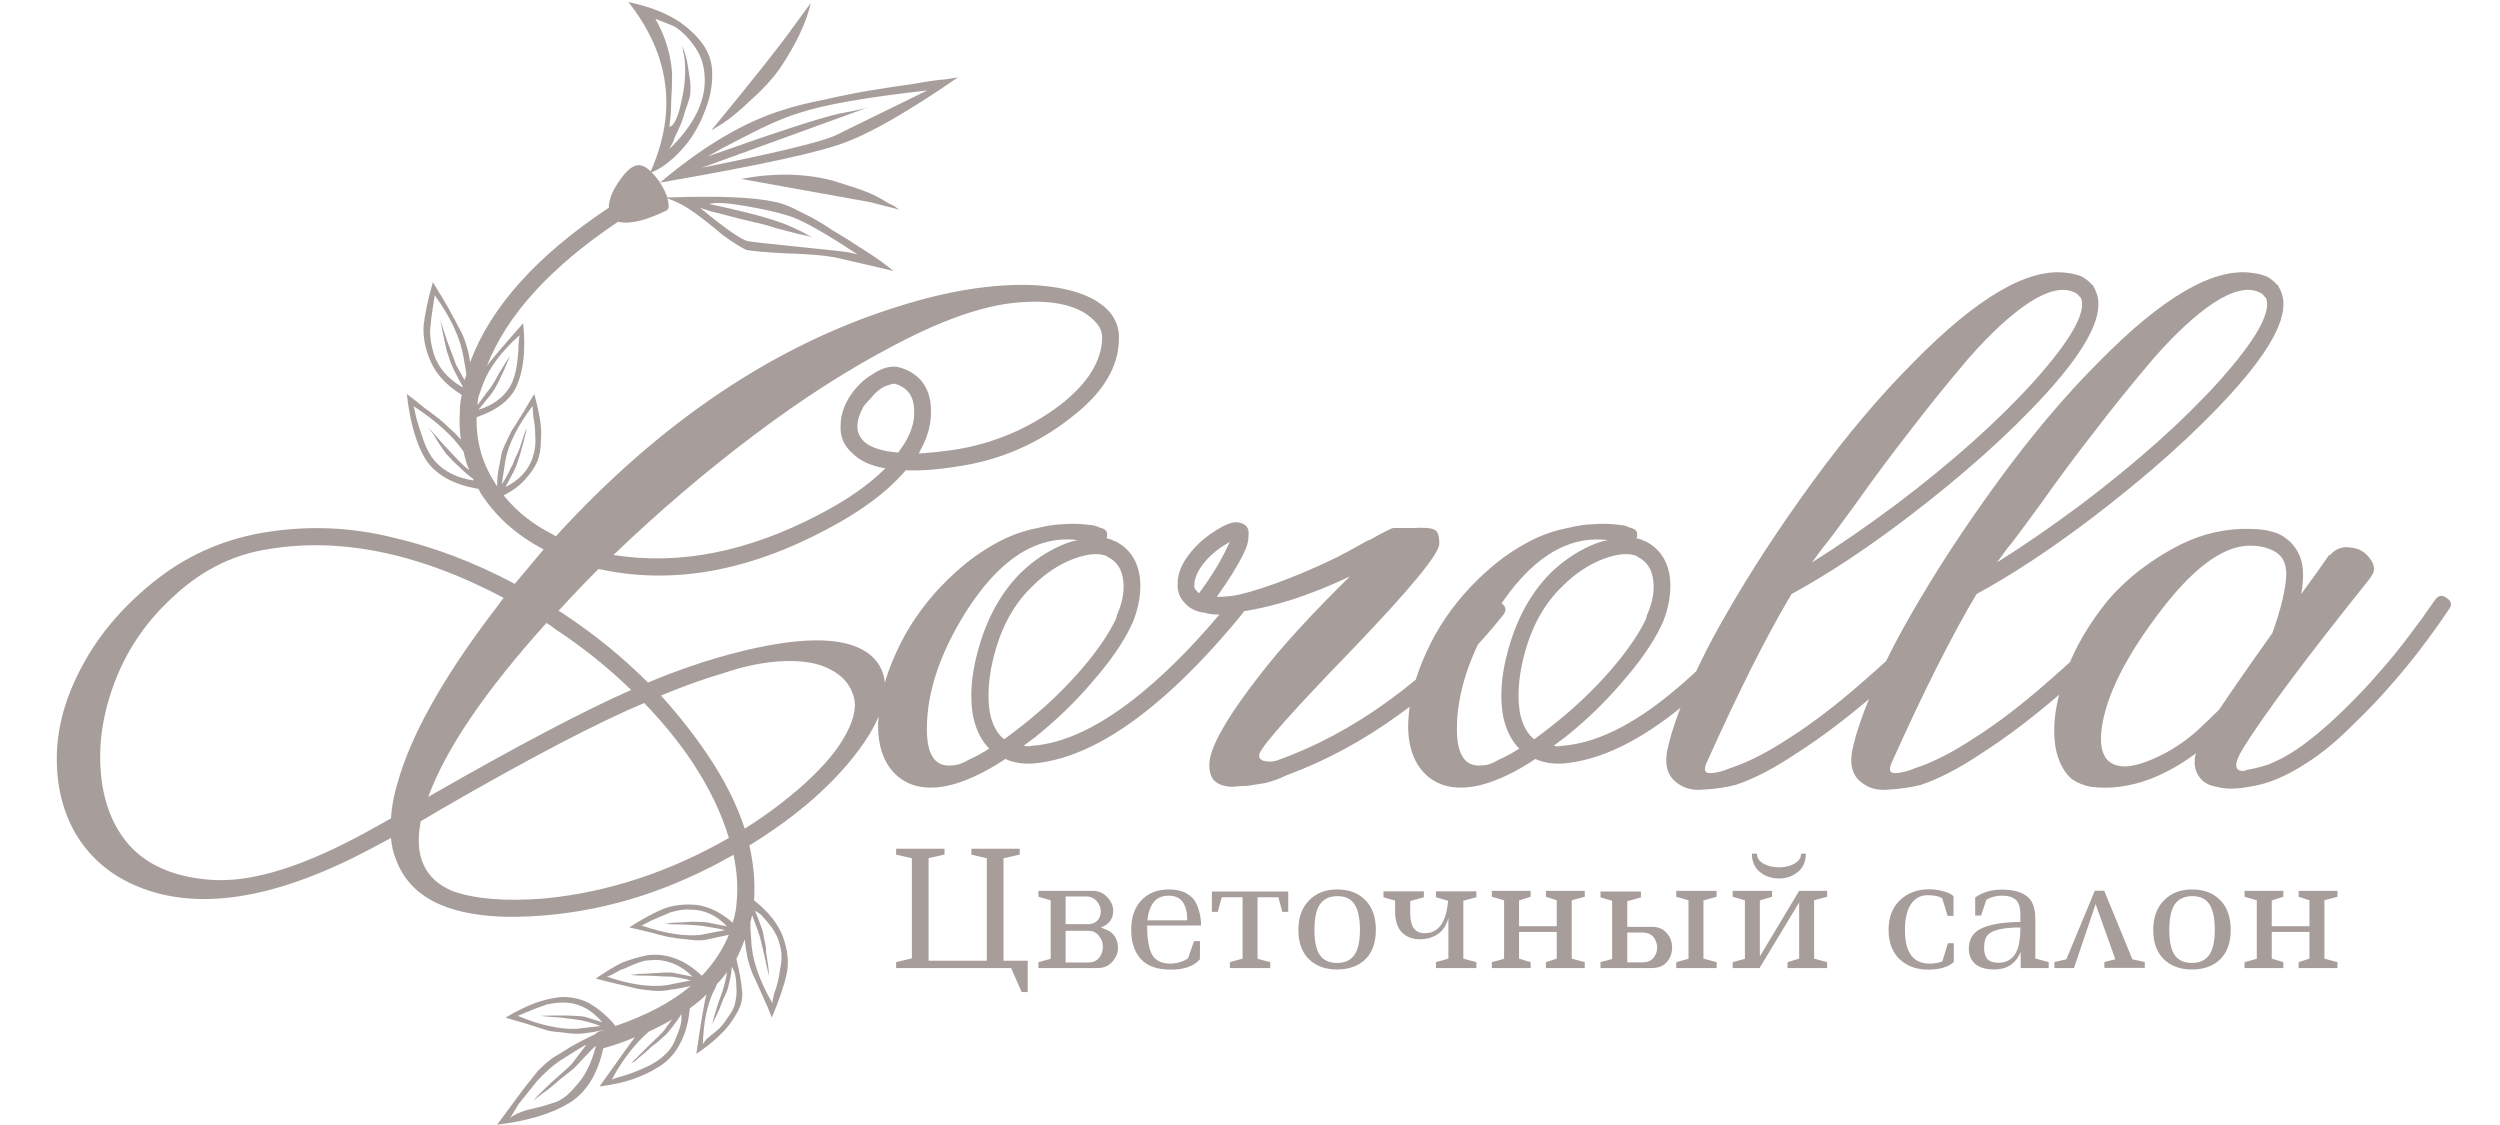 <?xml version="1.0" encoding="UTF-8"?> <svg xmlns="http://www.w3.org/2000/svg" width="1100" height="495" viewBox="0 0 1100 495" fill="none"><path d="M343.245 29.97C339.968 34.612 335.736 39.254 330.547 43.896C325.632 48.538 321.536 51.951 318.259 54.136L312.934 57.413C331.776 34.475 343.791 19.32 348.979 11.947L356.762 1.298C354.85 9.763 350.345 19.32 343.245 29.97ZM488.243 137.285C490.974 140.562 492.339 144.248 492.339 148.344V148.754C492.339 161.315 485.376 172.92 471.45 183.57C456.704 195.311 439.91 202.548 421.069 205.278C412.604 206.644 405.094 207.19 398.541 206.917C390.622 216.201 379.153 224.803 364.134 232.722C328.909 251.563 295.322 257.434 263.373 250.334C257.092 256.615 251.221 262.759 245.76 268.766C246.852 269.313 247.945 269.995 249.037 270.814C262.144 279.553 274.159 289.383 285.082 300.306C296.277 295.663 306.654 291.977 316.211 289.246C346.795 280.508 367.957 279.416 379.699 285.97C387.345 290.339 390.485 297.302 389.12 306.859C387.755 314.778 383.113 323.653 375.194 333.483C363.998 347.41 348.843 360.244 329.728 371.986C331.64 380.451 332.322 388.506 331.776 396.152C338.057 401.067 342.289 406.392 344.474 412.126C346.658 418.134 347.204 423.595 346.112 428.51C345.02 433.699 342.835 440.116 339.558 447.762C338.739 445.304 337.237 441.754 335.053 437.112C333.141 432.743 331.776 429.739 330.957 428.101C330.411 426.735 329.728 424.551 328.909 421.547C328.363 418.817 327.953 416.086 327.68 413.355C326.588 416.359 325.359 419.226 323.994 421.957C325.359 427.418 326.178 431.924 326.451 435.474C326.997 439.023 326.178 442.573 323.994 446.123C321.809 449.946 319.352 453.086 316.621 455.544C314.163 458.002 310.75 460.732 306.381 463.736C308.565 448.717 310.067 439.979 310.886 437.522C308.975 439.433 306.517 441.481 303.514 443.666C302.968 449.673 301.602 454.725 299.418 458.821C297.233 463.19 294.229 466.603 290.406 469.061C286.584 471.518 282.624 473.43 278.528 474.795C274.705 476.161 269.79 477.253 263.782 478.072C273.067 464.965 278.255 457.729 279.347 456.363C274.978 458.275 270.336 459.913 265.421 461.278C262.963 472.747 257.912 480.803 250.266 485.445C242.62 490.087 232.107 493.227 218.726 494.866C220.365 492.681 222.686 489.541 225.69 485.445C228.693 481.349 230.741 478.618 231.834 477.253C232.926 475.887 234.564 473.839 236.749 471.109C239.206 468.651 241.391 466.74 243.302 465.374C245.214 464.282 247.671 462.78 250.675 460.869C253.952 458.957 257.638 457.046 261.734 455.134C262.281 454.588 262.827 454.179 263.373 453.906C264.465 453.633 265.421 453.359 266.24 453.086C262.417 453.906 259.14 454.452 256.41 454.725C253.952 454.998 251.085 454.861 247.808 454.315C244.531 454.042 242.347 453.769 241.254 453.496C240.162 453.223 237.158 452.267 232.243 450.629C227.601 449.263 224.324 448.308 222.413 447.762C227.055 445.031 231.151 442.983 234.701 441.618C238.251 440.252 242.074 439.297 246.17 438.75C250.266 438.477 254.225 439.16 258.048 440.798C261.871 442.71 265.694 445.714 269.517 449.81L270.746 451.448C284.399 446.806 295.458 440.935 303.923 433.835C300.373 434.654 297.37 435.201 294.912 435.474C292.728 436.02 290.133 436.156 287.13 435.883C284.126 435.61 281.941 435.337 280.576 435.064C279.484 434.791 276.617 434.108 271.974 433.016C267.332 431.924 264.056 431.105 262.144 430.558C266.513 427.555 270.336 425.234 273.613 423.595C277.163 422.23 280.849 421.138 284.672 420.318C288.768 419.772 292.728 420.182 296.55 421.547C300.646 422.913 304.742 425.507 308.838 429.33C314.027 423.868 317.986 417.861 320.717 411.307C316.894 412.126 313.754 412.809 311.296 413.355C308.838 413.901 305.971 413.901 302.694 413.355C299.418 413.082 297.233 412.809 296.141 412.536C295.049 412.536 292.045 411.853 287.13 410.488C282.488 409.396 279.074 408.577 276.89 408.03C282.897 404.207 287.949 401.477 292.045 399.838C296.414 398.2 301.329 397.654 306.79 398.2C312.252 399.019 317.44 401.613 322.355 405.982C323.174 403.525 323.721 401.067 323.994 398.61V398.2C324.813 391.373 324.403 384.001 322.765 376.082C296.004 391.373 268.561 400.248 240.435 402.706C222.14 404.344 207.394 403.115 196.198 399.019C185.003 394.923 177.63 387.823 174.08 377.72C172.988 374.989 172.305 371.986 172.032 368.709C165.478 372.259 160.017 375.126 155.648 377.31C116.326 396.698 83.968 400.658 58.573 389.189C47.65 384.274 39.185 376.764 33.178 366.661C27.716 357.103 24.986 346.181 24.986 333.893C24.986 320.239 28.808 306.45 36.454 292.523C44.1 278.324 55.16 265.626 69.632 254.43C83.832 243.508 100.079 236.681 118.374 233.95C136.67 231.22 154.692 232.039 172.442 236.408C190.464 240.504 208.486 247.331 226.509 256.888C230.605 251.973 234.837 246.921 239.206 241.733C227.191 235.452 217.907 227.124 211.354 216.747C211.081 216.201 210.807 215.655 210.534 215.109C199.339 213.197 191.556 208.828 187.187 202.002C183.091 195.175 180.361 185.618 178.995 173.33C181.18 174.968 183.774 177.016 186.778 179.474C189.781 181.658 191.966 183.297 193.331 184.389C194.697 185.481 196.198 186.846 197.837 188.485C199.748 190.123 201.387 191.762 202.752 193.4C202.206 189.304 202.069 185.208 202.342 181.112C202.342 178.654 202.615 176.197 203.162 173.739C196.608 169.643 192.102 164.865 189.645 159.403C187.187 153.942 186.095 148.617 186.368 143.429C186.914 138.241 188.279 131.823 190.464 124.178C191.829 126.362 193.331 128.82 194.97 131.55C196.608 134.281 197.837 136.466 198.656 138.104C199.475 139.469 200.431 141.244 201.523 143.429C202.615 145.34 203.435 146.979 203.981 148.344C204.527 149.709 205.073 151.348 205.619 153.259C206.165 155.171 206.575 157.219 206.848 159.403C215.859 135.1 236.203 112.436 267.878 91.41C267.878 88.133 269.244 84.446 271.974 80.35C274.705 76.254 277.163 73.797 279.347 72.978C281.532 72.158 283.853 72.978 286.31 75.435C298.052 48.948 294.776 24.099 276.48 0.888C288.222 3.346 297.233 7.442 303.514 13.176C309.794 18.637 313.071 24.645 313.344 31.198C313.617 37.479 312.388 43.759 309.658 50.04C307.2 56.321 303.787 61.782 299.418 66.424C295.049 71.066 290.816 74.206 286.72 75.845C288.085 77.21 289.314 78.712 290.406 80.35C309.521 64.239 327.544 53.59 344.474 48.402C349.389 46.763 355.396 45.261 362.496 43.896C369.596 42.258 376.422 40.892 382.976 39.8C389.53 38.708 395.81 37.752 401.818 36.933C407.825 35.84 412.604 35.158 416.154 34.885L421.478 34.066C400.452 48.538 384.205 57.959 372.736 62.328C362.086 66.697 334.643 72.704 290.406 80.35C291.772 82.535 292.864 84.719 293.683 86.904C316.075 86.085 332.049 86.767 341.606 88.952C344.337 89.498 348.024 91 352.666 93.458C357.308 95.642 361.813 98.236 366.182 101.24C370.825 103.971 375.194 106.701 379.29 109.432C383.659 112.163 387.072 114.484 389.53 116.395L393.216 119.262C386.389 117.624 378.197 115.712 368.64 113.528C363.725 112.436 356.079 111.753 345.702 111.48C335.599 110.934 329.728 110.388 328.09 109.842C325.359 108.476 321.946 106.292 317.85 103.288C314.027 100.011 310.067 96.871 305.971 93.867C301.875 90.863 297.779 88.679 293.683 87.314C294.502 90.317 294.366 92.092 293.274 92.638C287.539 95.369 282.897 97.007 279.347 97.554C276.343 98.1 273.886 98.1 271.974 97.554C242.21 117.487 222.959 138.65 214.221 161.042C215.04 159.676 220.365 153.396 230.195 142.2C231.288 153.396 230.468 162.27 227.738 168.824C225.28 175.378 219.273 180.293 209.715 183.57C209.442 194.219 212.173 203.913 217.907 212.651C217.907 212.924 218.18 213.334 218.726 213.88C218.726 210.876 218.999 208.146 219.546 205.688C220.092 202.957 220.501 200.773 220.774 199.134C221.321 197.496 222.14 195.585 223.232 193.4C224.324 190.942 225.28 189.167 226.099 188.075C226.918 186.71 228.284 184.525 230.195 181.522C232.107 178.245 233.745 175.514 235.11 173.33C236.203 177.426 237.022 181.112 237.568 184.389C238.114 187.393 238.251 190.669 237.978 194.219C237.978 197.496 237.431 200.5 236.339 203.23C235.247 205.688 233.472 208.282 231.014 211.013C228.557 213.743 225.417 216.065 221.594 217.976C227.328 225.076 234.564 230.81 243.302 235.179L244.531 235.998C290.68 185.481 340.924 151.757 395.264 134.827C416.836 128.001 436.361 124.86 453.837 125.406C470.494 126.226 481.963 130.185 488.243 137.285ZM339.968 96.734C345.429 98.373 351.3 100.967 357.581 104.517C356.216 103.971 354.031 103.424 351.027 102.878C348.024 102.059 344.883 101.24 341.606 100.421C338.33 99.329 334.78 98.373 330.957 97.554C327.407 96.734 324.13 95.915 321.126 95.096C318.123 94.277 315.392 93.594 312.934 93.048C310.477 92.229 308.838 91.683 308.019 91.41C319.215 100.694 326.315 105.609 329.318 106.155C330.684 106.428 338.057 107.247 351.437 108.613C365.09 109.978 372.463 110.797 373.555 111.07L377.242 111.89C361.95 101.786 351.573 96.052 346.112 94.686C341.743 93.321 335.599 91.956 327.68 90.59C319.761 89.225 314.573 88.952 312.115 89.771C324.949 92.502 334.234 94.823 339.968 96.734ZM369.05 50.04C376.422 48.675 380.792 47.719 382.157 47.173L308.838 73.797C340.241 67.516 359.629 62.874 367.002 59.87L407.962 39.8C381.201 42.804 362.496 46.081 351.846 49.63C347.204 50.996 341.47 53.317 334.643 56.594C328.09 59.87 322.492 62.738 317.85 65.195L311.296 68.882C341.333 58.232 360.585 51.951 369.05 50.04ZM288.358 8.261C292.728 15.907 295.185 23.962 295.731 32.427C295.731 36.796 295.595 40.756 295.322 44.306C295.322 47.582 295.185 50.313 294.912 52.498L294.502 55.774C296.687 55.501 298.598 51.132 300.237 42.667C301.056 38.844 301.466 35.021 301.466 31.198C301.466 27.375 301.193 24.645 300.646 23.006L300.237 20.139C300.51 20.958 300.92 22.187 301.466 23.826C302.012 25.191 302.558 27.922 303.104 32.017C303.923 36.114 304.06 39.663 303.514 42.667C302.968 44.579 302.285 46.627 301.466 48.811C300.92 50.996 300.237 53.044 299.418 54.955C298.598 56.867 297.779 58.642 296.96 60.28C296.414 61.918 295.868 63.147 295.322 63.966L294.502 65.605C304.333 56.047 309.521 46.49 310.067 36.933C310.34 30.652 308.975 25.327 305.971 20.958C302.968 16.589 299.827 13.449 296.55 11.537L288.358 8.261ZM210.534 174.558C210.261 175.651 210.125 176.879 210.125 178.245C211.49 176.333 212.992 174.285 214.63 172.101C215.723 171.009 217.361 168.414 219.546 164.318C222.003 160.222 223.642 157.628 224.461 156.536C220.911 165.274 218.044 171.009 215.859 173.739L210.534 180.293C216.815 178.381 221.457 174.968 224.461 170.053C225.826 167.595 226.782 164.591 227.328 161.042C227.874 157.492 228.147 154.351 228.147 151.621C228.42 148.89 228.557 147.525 228.557 147.525C220.638 154.625 215.313 161.724 212.582 168.824C211.763 171.009 211.081 172.92 210.534 174.558ZM190.874 155.717C192.785 161.724 197.018 166.639 203.571 170.462V170.053C202.479 168.141 201.114 165.547 199.475 162.27C198.656 160.632 197.7 158.038 196.608 154.488C195.789 150.938 195.106 147.798 194.56 145.067L193.741 140.971C194.287 142.61 195.379 145.886 197.018 150.802C198.929 155.717 200.158 158.994 200.704 160.632C202.069 163.09 203.298 165.274 204.39 167.186C204.663 166.639 204.937 165.82 205.21 164.728C204.937 162.817 204.527 160.359 203.981 157.355C202.615 148.89 198.383 139.742 191.283 129.912C191.283 130.185 191.01 131.96 190.464 135.237C189.918 138.514 189.508 141.927 189.235 145.477C189.235 148.754 189.781 152.167 190.874 155.717ZM191.283 202.821C195.379 207.463 201.114 210.33 208.486 211.422L208.077 210.603C206.165 209.238 204.117 207.463 201.933 205.278C200.567 204.186 198.656 202.275 196.198 199.544C194.014 196.54 192.239 193.81 190.874 191.352L188.416 188.075C189.508 189.167 191.829 191.762 195.379 195.858C198.929 199.681 201.25 202.138 202.342 203.23C203.708 204.596 205.073 205.825 206.438 206.917C205.346 204.186 204.527 201.455 203.981 198.725C199.339 191.898 191.966 185.208 181.862 178.654C182.135 178.927 182.545 180.566 183.091 183.57C183.91 186.573 185.003 189.987 186.368 193.81C187.733 197.633 189.372 200.636 191.283 202.821ZM222.413 202.411L220.774 213.061C222.14 211.149 223.505 208.692 224.87 205.688C225.417 204.869 225.963 203.64 226.509 202.002C227.328 200.363 228.011 198.861 228.557 197.496C229.103 195.858 229.649 194.219 230.195 192.581C230.741 190.669 231.287 189.304 231.834 188.485C229.649 197.769 227.738 204.05 226.099 207.326L222.413 214.29C228.42 211.286 232.38 207.053 234.291 201.592C235.384 198.315 235.793 195.175 235.52 192.171C235.52 189.167 235.247 186.3 234.701 183.57C234.428 180.566 234.291 178.927 234.291 178.654C227.738 187.393 223.778 195.311 222.413 202.411ZM310.477 407.621C309.112 407.348 306.108 407.075 301.466 406.802C296.824 406.802 293.82 406.665 292.454 406.392C293.547 406.392 294.776 406.255 296.141 405.982C297.779 405.982 300.51 405.846 304.333 405.573C308.156 405.573 310.613 405.709 311.706 405.982L319.898 407.621C315.256 402.706 309.931 400.248 303.923 400.248C301.466 399.975 298.462 400.385 294.912 401.477C291.635 402.842 288.768 404.071 286.31 405.163C283.853 406.529 282.488 407.211 282.214 407.211C292.591 410.761 301.329 412.126 308.429 411.307L319.078 409.259C316.894 408.713 314.027 408.167 310.477 407.621ZM256 448.99C254.635 448.717 251.631 448.308 246.989 447.762C242.347 447.489 239.343 447.215 237.978 446.942C247.262 446.669 253.679 446.806 257.229 447.352L265.011 449.81C260.642 444.621 255.59 441.754 249.856 441.208C247.125 440.935 243.985 441.208 240.435 442.027C237.158 443.119 234.291 444.212 231.834 445.304C229.376 446.396 228.011 446.942 227.738 446.942C237.568 451.038 246.17 452.95 253.542 452.677L264.192 451.448C262.281 450.629 259.55 449.81 256 448.99ZM224.461 491.998C225.826 490.633 228.42 489.404 232.243 488.312C236.066 487.493 239.616 486.537 242.893 485.445C246.443 484.626 249.993 482.031 253.542 477.662C257.365 473.566 260.233 467.832 262.144 460.459H261.734C259.004 463.19 256.273 466.057 253.542 469.061C252.177 470.426 249.856 472.338 246.579 474.795C243.576 477.526 240.845 479.71 238.387 481.349L234.701 484.216C235.793 482.851 238.524 480.12 242.893 476.024C247.262 472.201 250.129 469.607 251.494 468.242L258.048 459.64C257.229 459.913 253.406 462.234 246.579 466.603C243.576 468.515 240.162 471.518 236.339 475.614C232.789 479.983 230.059 483.397 228.147 485.854C226.509 488.585 225.28 490.633 224.461 491.998ZM283.443 469.88C287.266 468.242 290.27 466.33 292.454 464.146C294.639 462.234 296.277 459.777 297.37 456.773C298.735 453.769 299.554 451.175 299.827 448.99V446.123C298.735 448.035 296.96 450.492 294.502 453.496C293.683 454.588 292.591 455.681 291.226 456.773C289.86 458.138 288.358 459.367 286.72 460.459C285.355 461.825 283.989 463.053 282.624 464.146C281.259 465.238 280.166 466.194 279.347 467.013L277.709 467.832C278.801 466.74 281.259 464.282 285.082 460.459C288.905 456.909 291.362 454.452 292.454 453.086C293.547 451.448 294.639 449.946 295.731 448.581C292.454 450.492 289.041 452.267 285.491 453.906C279.211 459.367 273.749 466.467 269.107 475.205C269.107 474.932 270.609 474.386 273.613 473.566C276.617 472.747 279.893 471.518 283.443 469.88ZM295.731 429.739C294.093 429.739 290.953 429.603 286.31 429.33C281.668 429.33 278.665 429.193 277.299 428.92C278.392 428.92 279.62 428.783 280.986 428.51C282.624 428.51 285.355 428.374 289.178 428.101C293.274 427.828 295.731 427.828 296.55 428.101L304.742 429.739C300.1 425.097 294.776 422.639 288.768 422.366C287.13 422.366 285.355 422.503 283.443 422.776C281.532 423.322 279.62 424.005 277.709 424.824C276.07 425.643 274.432 426.326 272.794 426.872C271.428 427.691 270.199 428.374 269.107 428.92C268.015 429.466 267.332 429.739 267.059 429.739C277.436 433.289 286.31 434.518 293.683 433.426L303.923 431.378C302.012 430.831 299.281 430.285 295.731 429.739ZM323.174 442.437C323.994 439.433 324.267 436.702 323.994 434.245C323.994 431.787 323.721 429.603 323.174 427.691L321.946 425.234C321.946 427.145 321.536 429.739 320.717 433.016C320.444 434.654 319.625 436.839 318.259 439.57C317.167 442.573 316.075 445.167 314.982 447.352L313.344 450.629C313.617 449.263 314.436 446.396 315.802 442.027C317.44 437.658 318.396 434.791 318.669 433.426C319.215 431.514 319.625 429.603 319.898 427.691C318.532 429.603 317.03 431.378 315.392 433.016L314.982 434.245C311.433 440.525 309.521 448.99 309.248 459.64C309.248 459.367 309.794 458.548 310.886 457.182C312.252 456.09 313.754 454.861 315.392 453.496C317.03 452.131 318.532 450.356 319.898 448.171C321.536 445.987 322.628 444.075 323.174 442.437ZM330.957 402.706C330.684 403.798 330.411 404.89 330.138 405.982C330.138 407.894 330.274 410.488 330.547 413.765C330.82 421.957 333.961 431.241 339.968 441.618C339.695 441.345 339.968 439.706 340.787 436.702C341.88 433.972 342.699 430.558 343.245 426.462C344.064 422.639 344.064 419.226 343.245 416.222C342.699 413.492 341.47 410.761 339.558 408.03C337.647 405.573 336.009 403.661 334.643 402.296L332.186 400.658C333.005 402.569 334.097 405.436 335.462 409.259C335.736 410.351 336.009 411.717 336.282 413.355C336.828 415.267 337.101 417.178 337.101 419.09C337.374 421.001 337.647 422.776 337.92 424.414C338.193 426.326 338.33 427.828 338.33 428.92L338.739 430.558C338.193 428.92 337.374 425.507 336.282 420.318C335.189 415.403 334.37 412.126 333.824 410.488C332.732 407.484 331.776 404.89 330.957 402.706ZM174.899 344.542C180.634 324.062 194.15 299.623 215.45 271.224C217.361 268.766 219.409 266.036 221.594 263.032C183.364 242.825 147.866 235.862 115.098 242.142C100.898 244.873 88.064 251.563 76.595 262.213C65.126 272.589 56.661 284.604 51.2 298.258C45.739 311.911 43.418 325.155 44.237 337.989C45.056 352.188 49.425 363.657 57.344 372.395C65.536 381.133 77.414 386.049 92.979 387.141C108.817 388.233 128.614 382.772 152.371 370.757C157.286 368.299 163.84 364.749 172.032 360.107C172.305 355.192 173.261 350.004 174.899 344.542ZM318.259 296.21C309.794 298.667 300.646 301.944 290.816 306.04C298.462 314.505 305.152 322.97 310.886 331.435C318.532 342.631 324.13 353.69 327.68 364.613C337.237 358.605 345.976 352.052 353.894 344.952C362.633 337.033 368.777 329.66 372.326 322.834C376.149 315.734 377.105 309.863 375.194 305.221C373.555 300.579 370.278 297.029 365.363 294.571C360.448 291.841 353.758 290.612 345.293 290.885C336.828 291.158 327.817 292.933 318.259 296.21ZM304.742 335.531C298.735 326.52 291.635 317.782 283.443 309.317C262.69 318.055 232.926 333.62 194.15 356.011L185.139 361.336C182.135 376.628 186.778 386.868 199.066 392.056C208.896 395.606 222.413 396.698 239.616 395.333C267.469 392.602 294.502 383.727 320.717 368.709C317.44 357.786 312.115 346.727 304.742 335.531ZM277.709 303.582C267.605 293.752 256.546 284.877 244.531 276.958C243.166 275.866 241.801 274.91 240.435 274.091C213.402 304.129 196.062 329.66 188.416 350.686L190.464 349.458C228.147 327.885 257.229 312.594 277.709 303.582ZM398.541 194.219C401.272 189.304 402.5 184.798 402.227 180.702C402.227 177.153 401.272 174.285 399.36 172.101C397.722 170.462 395.81 169.37 393.626 168.824C392.806 168.824 391.714 169.097 390.349 169.643C389.257 169.916 388.028 170.599 386.662 171.691C385.57 172.51 384.478 173.603 383.386 174.968C382.293 176.06 381.201 177.289 380.109 178.654C378.197 181.931 377.242 184.935 377.242 187.666C377.242 190.123 378.197 192.308 380.109 194.219C383.113 196.95 388.164 198.588 395.264 199.134C396.356 197.496 397.449 195.858 398.541 194.219ZM466.944 177.835C478.686 168.551 484.693 158.857 484.966 148.754C484.966 146.296 484.147 144.111 482.509 142.2C475.955 134.554 464.077 131.55 446.874 133.189C432.401 134.554 414.788 140.698 394.035 151.621C373.555 162.27 352.666 175.651 331.366 191.762C310.34 207.599 289.86 225.076 269.926 244.19C298.872 248.833 329.182 242.825 360.858 226.168C372.873 219.887 382.43 213.197 389.53 206.098C383.249 205.005 378.47 202.821 375.194 199.544C371.371 196.267 369.596 192.171 369.869 187.256C369.869 183.16 371.098 179.064 373.555 174.968C376.286 170.599 379.699 167.186 383.795 164.728C387.891 161.997 391.578 160.905 394.854 161.451C398.677 162.27 401.954 164.045 404.685 166.776L405.094 167.186C408.098 170.735 409.6 175.105 409.6 180.293C409.873 186.027 408.371 191.898 405.094 197.906C404.821 198.452 404.548 198.998 404.275 199.544C408.917 199.271 414.106 198.725 419.84 197.906C437.316 195.175 453.018 188.485 466.944 177.835ZM326.042 78.712C340.787 75.981 354.304 76.254 366.592 79.531C370.142 80.623 373.555 81.716 376.832 82.808C380.109 83.9 382.84 84.993 385.024 86.085C387.209 87.177 389.12 88.269 390.758 89.362C392.67 90.181 393.899 90.863 394.445 91.41L395.674 92.229L382.976 88.952L326.042 78.712ZM426.25 334.302C429.253 332.937 432.257 331.299 435.261 329.387C431.984 326.11 429.663 321.605 428.298 315.87C426.932 309.044 427.069 301.398 428.707 292.933C432.257 275.73 439.084 262.076 449.187 251.973C455.468 245.965 462.294 241.596 469.667 238.866C471.306 238.319 472.808 237.91 474.173 237.637C456.15 235.452 439.766 245.965 425.021 269.176C413.552 287.471 407.818 304.675 407.818 320.786C407.818 332.254 411.504 337.579 418.877 336.76C421.061 336.76 423.519 335.941 426.25 334.302ZM486.87 236.818C487.69 237.091 488.645 237.364 489.738 237.637V238.046H490.147H490.557C497.11 241.323 500.797 246.921 501.616 254.84C502.162 260.847 501.07 267.265 498.339 274.091C498.066 274.364 497.793 274.91 497.52 275.73C493.97 283.102 488.372 291.158 480.726 299.896C473.354 308.634 464.889 316.826 455.331 324.472C453.42 325.837 451.781 327.066 450.416 328.158C451.508 328.431 452.737 328.431 454.102 328.158C468.848 327.066 485.096 319.147 502.845 304.402C515.133 294.298 527.83 281.191 540.938 265.08C542.576 263.169 544.351 263.032 546.262 264.67C548.174 266.036 548.31 267.811 546.672 269.995C533.292 286.379 520.321 299.759 507.76 310.136C488.645 325.974 470.896 334.575 454.512 335.941C449.87 336.214 445.774 335.531 442.224 333.893L441.814 334.302C437.718 337.033 433.622 339.354 429.526 341.266C418.604 346.454 409.32 347.819 401.674 345.362C396.212 343.45 392.116 339.764 389.386 334.302C386.928 329.114 385.972 322.97 386.518 315.87C387.065 306.859 389.659 297.302 394.301 287.198C398.943 276.822 405.36 267.265 413.552 258.526C418.467 253.338 423.519 248.833 428.707 245.01C434.169 241.187 439.084 238.319 443.453 236.408C447.822 234.497 452.191 233.131 456.56 232.312C461.202 231.22 464.889 230.674 467.619 230.674C470.623 230.401 473.627 230.401 476.63 230.674C479.907 230.947 481.819 231.22 482.365 231.493C482.911 231.766 483.594 232.039 484.413 232.312C486.87 232.858 487.69 234.36 486.87 236.818ZM441.814 325.291C444.818 323.107 447.685 320.922 450.416 318.738C459.7 311.365 468.029 303.446 475.402 294.981C482.501 286.789 487.69 279.279 490.966 272.453C491.24 271.634 491.376 271.087 491.376 270.814C493.834 265.353 494.789 260.301 494.243 255.659C493.697 250.471 491.376 246.921 487.28 245.01L486.87 244.6C483.321 243.235 478.542 243.644 472.534 245.829C465.981 248.286 459.973 252.246 454.512 257.707C445.228 266.445 439.084 278.597 436.08 294.162C434.715 301.807 434.578 308.498 435.67 314.232C436.763 319.147 438.811 322.834 441.814 325.291ZM527.606 260.984C533.068 253.611 537.3 246.648 540.304 240.094C540.577 239.548 540.85 239.002 541.123 238.456C535.116 241.733 530.61 245.829 527.606 250.744C526.241 253.202 525.558 255.25 525.558 256.888C525.285 258.253 525.695 259.346 526.787 260.165C526.787 260.438 527.06 260.711 527.606 260.984ZM561.603 334.712C578.533 328.705 594.917 319.966 610.755 308.498C627.412 296.483 642.294 282.283 655.402 265.899C657.04 263.988 658.815 263.851 660.726 265.49C662.638 266.855 662.911 268.493 661.546 270.405C647.892 287.608 632.464 302.354 615.261 314.642C599.423 326.11 582.902 334.985 565.699 341.266C562.969 342.631 559.965 343.723 556.688 344.542C553.411 345.089 550.817 345.498 548.906 345.771C546.994 345.771 544.81 345.908 542.352 346.181C538.529 346.181 535.662 345.089 533.75 342.904C532.112 340.446 531.702 337.17 532.522 333.074C534.433 325.155 541.806 313.003 554.64 296.619C563.651 284.877 576.758 270.541 593.962 253.611C575.666 262.349 558.6 267.674 542.762 269.586C540.304 270.132 537.983 270.405 535.798 270.405C533.614 270.405 531.702 270.132 530.064 269.586H529.654C526.105 269.039 523.374 267.674 521.462 265.49C519.005 263.032 517.913 260.028 518.186 256.478C518.186 253.475 519.141 250.334 521.053 247.058C524.876 240.777 530.61 235.589 538.256 231.493C540.987 230.127 543.171 229.581 544.81 229.854C548.36 230.401 549.861 232.449 549.315 235.998V236.408C549.315 238.319 548.633 240.641 547.267 243.371C544.81 248.559 540.85 254.977 535.389 262.622H535.798C537.71 262.622 539.758 262.486 541.942 262.213C546.038 261.667 552.319 259.892 560.784 256.888C569.795 253.611 578.806 249.788 587.818 245.419C591.094 243.781 595.873 241.187 602.154 237.637H602.563C608.844 234.087 612.394 232.312 613.213 232.312C613.759 232.312 614.988 232.312 616.899 232.312C618.811 232.312 620.449 232.312 621.814 232.312C626.73 232.039 629.87 232.312 631.235 233.131C632.601 233.677 633.283 235.725 633.283 239.275C633.283 243.644 620.586 259.073 595.19 285.56C569.795 311.774 556.142 327.066 554.23 331.435C553.684 333.074 554.23 334.166 555.869 334.712C557.78 335.258 559.692 335.258 561.603 334.712ZM659.466 334.302C662.469 332.937 665.473 331.299 668.477 329.387C665.2 326.11 662.879 321.605 661.514 315.87C660.148 309.044 660.285 301.398 661.923 292.933C665.473 275.73 672.3 262.076 682.403 251.973C688.684 245.965 695.51 241.596 702.883 238.866C704.522 238.319 706.024 237.91 707.389 237.637C689.366 235.452 672.982 245.965 658.237 269.176C646.768 287.471 641.034 304.675 641.034 320.786C641.034 332.254 644.72 337.579 652.093 336.76C654.277 336.76 656.735 335.941 659.466 334.302ZM720.086 236.818C720.906 237.091 721.861 237.364 722.954 237.637V238.046H723.363H723.773C730.326 241.323 734.013 246.921 734.832 254.84C735.378 260.847 734.286 267.265 731.555 274.091C731.282 274.364 731.009 274.91 730.736 275.73C727.186 283.102 721.588 291.158 713.942 299.896C706.57 308.634 698.105 316.826 688.547 324.472C686.636 325.837 684.997 327.066 683.632 328.158C684.724 328.431 685.953 328.431 687.318 328.158C702.064 327.066 718.312 319.147 736.061 304.402C748.349 294.298 761.047 281.191 774.154 265.08C775.792 263.169 777.567 263.032 779.479 264.67C781.39 266.036 781.527 267.811 779.888 269.995C766.508 286.379 753.537 299.759 740.976 310.136C721.861 325.974 704.112 334.575 687.728 335.941C683.086 336.214 678.99 335.531 675.44 333.893L675.03 334.302C670.934 337.033 666.838 339.354 662.742 341.266C651.82 346.454 642.536 347.819 634.89 345.362C629.428 343.45 625.332 339.764 622.602 334.302C620.144 329.114 619.188 322.97 619.734 315.87C620.281 306.859 622.875 297.302 627.517 287.198C632.159 276.822 638.576 267.265 646.768 258.526C651.683 253.338 656.735 248.833 661.923 245.01C667.385 241.187 672.3 238.319 676.669 236.408C681.038 234.497 685.407 233.131 689.776 232.312C694.418 231.22 698.105 230.674 700.835 230.674C703.839 230.401 706.843 230.401 709.846 230.674C713.123 230.947 715.035 231.22 715.581 231.493C716.127 231.766 716.81 232.039 717.629 232.312C720.086 232.858 720.906 234.36 720.086 236.818ZM675.03 325.291C678.034 323.107 680.901 320.922 683.632 318.738C692.916 311.365 701.245 303.446 708.618 294.981C715.717 286.789 720.906 279.279 724.182 272.453C724.456 271.634 724.592 271.087 724.592 270.814C727.05 265.353 728.005 260.301 727.459 255.659C726.913 250.471 724.592 246.921 720.496 245.01L720.086 244.6C716.537 243.235 711.758 243.644 705.75 245.829C699.197 248.286 693.189 252.246 687.728 257.707C678.444 266.445 672.3 278.597 669.296 294.162C667.931 301.807 667.794 308.498 668.886 314.232C669.979 319.147 672.027 322.834 675.03 325.291ZM922.205 128.274C926.301 137.558 919.065 152.44 900.496 172.92C884.385 190.669 863.769 209.101 838.646 228.216C820.624 241.869 803.83 252.929 788.266 261.394C777.343 279.689 764.782 304.675 750.582 336.35C750.036 337.989 750.036 339.081 750.582 339.627C751.129 340.173 752.357 340.31 754.269 340.037C755.907 339.764 757.136 339.491 757.955 339.218C758.774 338.945 759.867 338.535 761.232 337.989C768.878 335.531 777.48 331.162 787.037 324.882C797.413 318.328 808.473 309.863 820.214 299.486C832.229 289.11 844.79 276.958 857.898 263.032C859.536 261.394 861.174 261.53 862.813 263.442C864.724 265.08 864.861 266.718 863.222 268.357C849.842 282.283 837.145 294.571 825.13 305.221C813.115 315.597 801.782 324.199 791.133 331.026C781.029 337.852 771.882 342.631 763.69 345.362C759.321 346.454 754.678 347.137 749.763 347.41C744.848 347.956 740.752 346.863 737.475 344.133C733.925 341.402 732.56 337.17 733.379 331.435C734.198 326.52 736.11 320.103 739.114 312.184C744.302 298.804 750.992 285.014 759.184 270.814C770.107 251.7 782.941 232.039 797.686 211.832C812.432 191.625 827.178 174.149 841.923 159.403C870.049 130.731 892.577 117.624 909.507 120.082C911.965 120.355 914.149 120.901 916.061 121.72C917.972 122.812 919.474 124.041 920.566 125.406H920.976V125.816C921.522 126.635 921.932 127.454 922.205 128.274ZM894.762 168.005C911.146 149.709 918.109 137.421 915.651 131.141C915.378 130.868 915.105 130.595 914.832 130.322C914.286 129.502 913.603 128.956 912.784 128.683C907.869 126.226 901.179 127.727 892.714 133.189C884.522 138.65 875.647 146.842 866.09 157.765C856.805 168.687 848.204 179.337 840.285 189.714C832.366 199.817 824.447 210.467 816.528 221.662C808.609 232.585 803.694 239.139 801.782 241.323C800.417 243.235 798.915 245.283 797.277 247.467C809.019 240.094 821.307 231.629 834.141 222.072C858.717 203.503 878.924 185.481 894.762 168.005ZM1003.61 128.274C1007.71 137.558 1000.47 152.44 981.904 172.92C965.793 190.669 945.177 209.101 920.054 228.216C902.032 241.869 885.238 252.929 869.674 261.394C858.751 279.689 846.19 304.675 831.99 336.35C831.444 337.989 831.444 339.081 831.99 339.627C832.537 340.173 833.765 340.31 835.677 340.037C837.315 339.764 838.544 339.491 839.363 339.218C840.182 338.945 841.275 338.535 842.64 337.989C850.286 335.531 858.888 331.162 868.445 324.882C878.821 318.328 889.881 309.863 901.622 299.486C913.637 289.11 926.198 276.958 939.306 263.032C940.944 261.394 942.582 261.53 944.221 263.442C946.132 265.08 946.269 266.718 944.63 268.357C931.25 282.283 918.553 294.571 906.538 305.221C894.523 315.597 883.19 324.199 872.541 331.026C862.437 337.852 853.29 342.631 845.098 345.362C840.729 346.454 836.086 347.137 831.171 347.41C826.256 347.956 822.16 346.863 818.883 344.133C815.333 341.402 813.968 337.17 814.787 331.435C815.606 326.52 817.518 320.103 820.522 312.184C825.71 298.804 832.4 285.014 840.592 270.814C851.515 251.7 864.349 232.039 879.094 211.832C893.84 191.625 908.586 174.149 923.331 159.403C951.457 130.731 973.985 117.624 990.915 120.082C993.373 120.355 995.557 120.901 997.469 121.72C999.38 122.812 1000.88 124.041 1001.97 125.406H1002.38V125.816C1002.93 126.635 1003.34 127.454 1003.61 128.274ZM976.17 168.005C992.554 149.709 999.517 137.421 997.059 131.141C996.786 130.868 996.513 130.595 996.24 130.322C995.694 129.502 995.011 128.956 994.192 128.683C989.277 126.226 982.587 127.727 974.122 133.189C965.93 138.65 957.055 146.842 947.498 157.765C938.213 168.687 929.612 179.337 921.693 189.714C913.774 199.817 905.855 210.467 897.936 221.662C890.017 232.585 885.102 239.139 883.19 241.323C881.825 243.235 880.323 245.283 878.685 247.467C890.427 240.094 902.715 231.629 915.549 222.072C940.125 203.503 960.332 185.481 976.17 168.005ZM999.824 278.597C1003.65 267.947 1005.7 259.346 1005.97 252.792C1005.97 250.334 1005.56 248.286 1004.74 246.648C1003.65 244.463 1001.74 242.825 999.005 241.733C996.547 240.641 993.544 240.094 989.994 240.094C977.706 240.094 963.779 250.744 948.214 272.043C933.469 291.977 925.55 309.044 924.458 323.243C923.912 333.074 927.871 337.716 936.336 337.17C938.521 336.897 940.842 336.35 943.299 335.531C951.764 332.527 959.547 327.885 966.647 321.605C970.196 318.328 973.473 315.188 976.477 312.184C982.484 303.173 990.267 291.977 999.824 278.597ZM966.237 331.435C959.683 336.35 952.857 340.173 945.757 342.904C936.746 346.181 928.144 347.273 919.952 346.181C916.948 345.635 914.218 344.542 911.76 342.904C908.483 340.173 906.162 336.077 904.797 330.616C903.705 325.701 903.568 320.103 904.387 313.822C906.845 297.165 914.081 281.191 926.096 265.899C930.192 260.711 935.38 255.659 941.661 250.744C947.395 246.375 953.266 242.689 959.274 239.685C969.104 234.77 979.344 232.449 989.994 232.722C994.636 232.722 998.732 233.404 1002.28 234.77C1006.38 236.681 1009.38 239.548 1011.29 243.371C1012.66 246.102 1013.34 249.242 1013.34 252.792C1013.34 255.523 1013.07 258.39 1012.52 261.394C1017.16 255.113 1021.26 249.379 1024.81 244.19H1025.22C1027.68 241.46 1030.68 240.367 1034.23 240.914C1037.78 241.187 1040.65 242.825 1042.83 245.829C1045.02 248.833 1045.15 251.427 1043.24 253.611C1043.24 253.884 1043.11 254.157 1042.83 254.43C1015.25 288.837 996.684 313.686 987.127 328.978C982.757 336.077 982.894 339.491 987.536 339.218L988.355 338.808C991.632 338.262 994.909 337.443 998.186 336.35C1002.28 334.712 1006.38 332.527 1010.47 329.797C1016.48 325.701 1022.76 320.513 1029.32 314.232C1036.14 307.678 1041.88 301.671 1046.52 296.21C1051.43 290.748 1056.21 284.877 1060.85 278.597C1064.4 273.955 1067.95 269.039 1071.5 263.851C1072.87 261.94 1074.51 261.667 1076.42 263.032C1078.6 264.397 1079.01 266.036 1077.65 267.947C1069.18 280.508 1060.72 291.567 1052.25 301.125C1047.34 306.859 1041.47 313.003 1034.64 319.557C1027.81 326.383 1021.12 331.845 1014.57 335.941C1005.83 341.675 997.503 345.089 989.584 346.181C983.85 347.273 979.071 347.273 975.248 346.181C971.971 345.635 969.514 344.269 967.875 342.085C965.964 339.627 965.281 336.623 965.827 333.074C965.827 332.801 965.964 332.254 966.237 331.435Z" fill="#513C39" fill-opacity="0.5"></path><path d="M452.184 436.508H449.524L444.904 425.938H394.294V423.347L401.224 421.667V377.637L394.294 376.027V373.437H415.574V376.027L408.574 377.567V422.717H434.194V377.637L427.404 376.027V373.437H448.684V376.027L441.544 377.637V422.717H452.184V436.508ZM456.906 425.938V423.347L462.296 421.877V396.117L456.906 394.577V391.987H480.916C483.436 391.987 485.536 392.921 487.216 394.787C488.943 396.607 489.806 398.614 489.806 400.807C489.806 403.887 488.429 406.127 485.676 407.527L484.346 408.017L486.446 408.927C488.266 409.581 489.619 410.607 490.506 412.007C491.439 413.407 491.906 415.157 491.906 417.257C491.906 419.311 491.089 421.271 489.456 423.137C487.823 425.004 485.676 425.938 483.016 425.938H456.906ZM478.886 409.557H468.876V423.487H478.886C480.893 423.487 482.456 422.811 483.576 421.457C484.696 420.104 485.256 418.494 485.256 416.627C485.256 414.761 484.673 413.127 483.506 411.727C482.386 410.281 480.846 409.557 478.886 409.557ZM468.876 394.437V406.617H479.376C481.009 406.431 482.246 405.824 483.086 404.797C483.926 403.724 484.346 402.417 484.346 400.877C484.346 399.291 483.739 397.821 482.526 396.467C481.313 395.114 479.773 394.437 477.906 394.437H468.876ZM527.973 414.107V422.087C525.313 425.121 521.02 426.638 515.093 426.638C509.213 426.638 504.85 425.097 502.003 422.017C499.156 418.891 497.733 414.574 497.733 409.067C497.733 403.561 499.226 399.244 502.213 396.117C505.246 392.944 509.306 391.357 514.393 391.357C517.426 391.357 519.946 391.917 521.953 393.037C524.006 394.157 525.476 395.651 526.363 397.517C527.763 400.597 528.463 403.841 528.463 407.247H504.733C504.733 412.521 505.34 416.534 506.553 419.287C507.953 422.414 510.706 423.977 514.813 423.977C516.26 423.977 517.636 423.791 518.943 423.417C520.296 422.997 521.276 422.601 521.883 422.227C522.49 421.854 522.793 421.621 522.793 421.527L525.383 414.107H527.973ZM514.253 394.087C510.286 394.087 507.58 395.907 506.133 399.547C505.433 401.181 505.013 402.977 504.873 404.937H522.373C522.373 397.704 519.666 394.087 514.253 394.087ZM541.136 425.938V423.347L546.736 421.807V394.787H537.566L535.816 401.227H533.226V392.267H566.826V401.227H564.236L562.486 394.787H553.316V421.877L558.916 423.347V425.938H541.136ZM598.377 409.207C598.377 404.167 597.607 400.434 596.067 398.007C594.527 395.534 592.007 394.297 588.507 394.297C585.053 394.297 582.487 395.487 580.807 397.867C579.173 400.201 578.357 403.957 578.357 409.137C578.357 414.317 579.173 418.051 580.807 420.337C582.44 422.577 584.937 423.697 588.297 423.697C591.703 423.697 594.223 422.554 595.857 420.267C597.537 417.934 598.377 414.247 598.377 409.207ZM571.287 409.207C571.287 403.701 572.85 399.361 575.977 396.187C579.103 392.967 583.233 391.357 588.367 391.357C593.547 391.357 597.677 392.921 600.757 396.047C603.837 399.174 605.377 403.537 605.377 409.137C605.377 414.737 603.837 419.054 600.757 422.087C597.677 425.074 593.523 426.568 588.297 426.568C583.117 426.568 578.987 425.051 575.907 422.017C572.827 418.984 571.287 414.714 571.287 409.207ZM631.834 425.938V423.347L637.294 421.807V403.887C636.501 406.967 635.008 409.301 632.814 410.887C630.621 412.474 627.891 413.267 624.624 413.267C621.404 413.267 618.791 412.241 616.784 410.187C614.824 408.134 613.844 405.054 613.844 400.947V396.257L608.734 394.787V392.197H626.514V394.787L620.494 396.467V401.507C620.494 404.774 621.031 407.107 622.104 408.507C623.178 409.907 624.788 410.607 626.934 410.607C632.954 410.607 636.361 405.847 637.154 396.327L631.834 394.787V392.197H649.614V394.787L643.874 396.327V421.807L649.614 423.347V425.938H631.834ZM680.209 425.938V423.347L684.969 421.807V410.047H668.379V421.807L673.489 423.347V425.938H656.409V423.347L661.799 421.877V396.117L656.409 394.577V391.987H673.489V394.577L668.379 396.187V407.527H684.969V396.117L680.209 394.577V391.987H697.289V394.577L691.549 396.117V421.807L697.289 423.347V425.938H680.209ZM704.229 392.267H722.009V394.857L715.989 396.537V407.807H726.909C729.662 407.807 731.809 408.717 733.349 410.537C734.935 412.311 735.729 414.434 735.729 416.907C735.729 419.381 734.959 421.504 733.419 423.277C731.879 425.051 729.709 425.938 726.909 425.938H704.229V423.347L709.339 421.947V396.327L704.229 394.857V392.267ZM722.849 410.327H715.989V423.417H722.849C724.855 423.417 726.395 422.787 727.469 421.527C728.589 420.221 729.149 418.681 729.149 416.907C729.149 415.134 728.589 413.594 727.469 412.287C726.395 410.981 724.855 410.327 722.849 410.327ZM755.329 425.938H737.549V423.347L742.939 421.877V396.117L737.549 394.577V391.987H755.329V394.577L749.519 396.187V421.807L755.329 423.347V425.938ZM792.465 375.607H794.565C794.565 379.061 793.399 381.744 791.065 383.657C788.732 385.571 785.955 386.527 782.735 386.527C779.515 386.527 776.715 385.571 774.335 383.657C772.002 381.744 770.835 379.061 770.835 375.607H773.075C773.075 377.474 774.032 378.944 775.945 380.017C777.905 381.091 780.169 381.627 782.735 381.627C785.349 381.627 787.612 381.091 789.525 380.017C791.485 378.944 792.465 377.474 792.465 375.607ZM786.515 425.938V423.347L791.625 421.807V397.097L774.195 425.938H762.365V423.347L767.755 421.877V396.117L762.365 394.577V391.987H779.725V394.577L774.335 396.187V420.827L791.625 391.987H803.945V394.577L798.205 396.117V421.807L803.945 423.347V425.938H786.515ZM859.671 415.017V423.277C857.197 425.517 853.417 426.638 848.331 426.638C843.244 426.638 839.067 425.097 835.801 422.017C832.581 418.937 830.971 414.644 830.971 409.137C830.971 403.631 832.627 399.291 835.941 396.117C839.301 392.897 843.571 391.287 848.751 391.287C850.897 391.287 852.974 391.567 854.981 392.127C856.987 392.641 858.504 393.364 859.531 394.297V402.977H856.941L854.631 395.347C853.324 394.367 851.154 393.877 848.121 393.877C845.087 393.877 842.661 395.184 840.841 397.797C839.067 400.411 838.181 404.214 838.181 409.207C838.181 419.054 841.774 423.977 848.961 423.977C851.341 423.977 853.231 423.651 854.631 422.997L857.081 415.017H859.671ZM901.428 425.938H889.108V418.867C886.915 424.001 883.065 426.568 877.558 426.568C873.872 426.568 871.072 425.774 869.158 424.187C867.245 422.554 866.288 420.291 866.288 417.397C866.288 413.291 868.085 410.351 871.678 408.577C875.318 406.757 881.082 405.777 888.968 405.637V402.627C888.968 399.314 888.292 397.074 886.938 395.907C885.585 394.694 883.578 394.087 880.918 394.087C878.258 394.087 875.948 394.694 873.988 395.907L871.678 402.837H869.088V394.927C870.255 393.947 871.865 393.131 873.918 392.477C875.972 391.777 878.212 391.427 880.638 391.427C885.585 391.427 889.295 392.384 891.768 394.297C894.288 396.164 895.548 399.501 895.548 404.307V421.737L901.428 423.347V425.938ZM879.378 423.628C882.365 423.628 884.698 422.484 886.378 420.197C888.105 417.864 888.968 413.827 888.968 408.087C880.942 408.087 876.042 409.324 874.268 411.797C873.428 412.964 873.008 414.691 873.008 416.977C873.008 419.264 873.498 420.944 874.478 422.017C875.505 423.091 877.138 423.628 879.378 423.628ZM903.943 425.938V423.277L909.193 422.087L921.723 391.917H925.853L938.243 422.087L943.703 423.277V425.867H925.923V423.277L930.753 422.087L922.073 397.797L912.553 425.938H903.943ZM974.512 409.207C974.512 404.167 973.742 400.434 972.202 398.007C970.662 395.534 968.142 394.297 964.642 394.297C961.188 394.297 958.622 395.487 956.942 397.867C955.308 400.201 954.492 403.957 954.492 409.137C954.492 414.317 955.308 418.051 956.942 420.337C958.575 422.577 961.072 423.697 964.432 423.697C967.838 423.697 970.358 422.554 971.992 420.267C973.672 417.934 974.512 414.247 974.512 409.207ZM947.422 409.207C947.422 403.701 948.985 399.361 952.112 396.187C955.238 392.967 959.368 391.357 964.502 391.357C969.682 391.357 973.812 392.921 976.892 396.047C979.972 399.174 981.512 403.537 981.512 409.137C981.512 414.737 979.972 419.054 976.892 422.087C973.812 425.074 969.658 426.568 964.432 426.568C959.252 426.568 955.122 425.051 952.042 422.017C948.962 418.984 947.422 414.714 947.422 409.207ZM1011.4 425.938V423.347L1016.16 421.807V410.047H999.57V421.807L1004.68 423.347V425.938H987.6V423.347L992.99 421.877V396.117L987.6 394.577V391.987H1004.68V394.577L999.57 396.187V407.527H1016.16V396.117L1011.4 394.577V391.987H1028.48V394.577L1022.74 396.117V421.807L1028.48 423.347V425.938H1011.4Z" fill="#513C39" fill-opacity="0.5"></path></svg> 